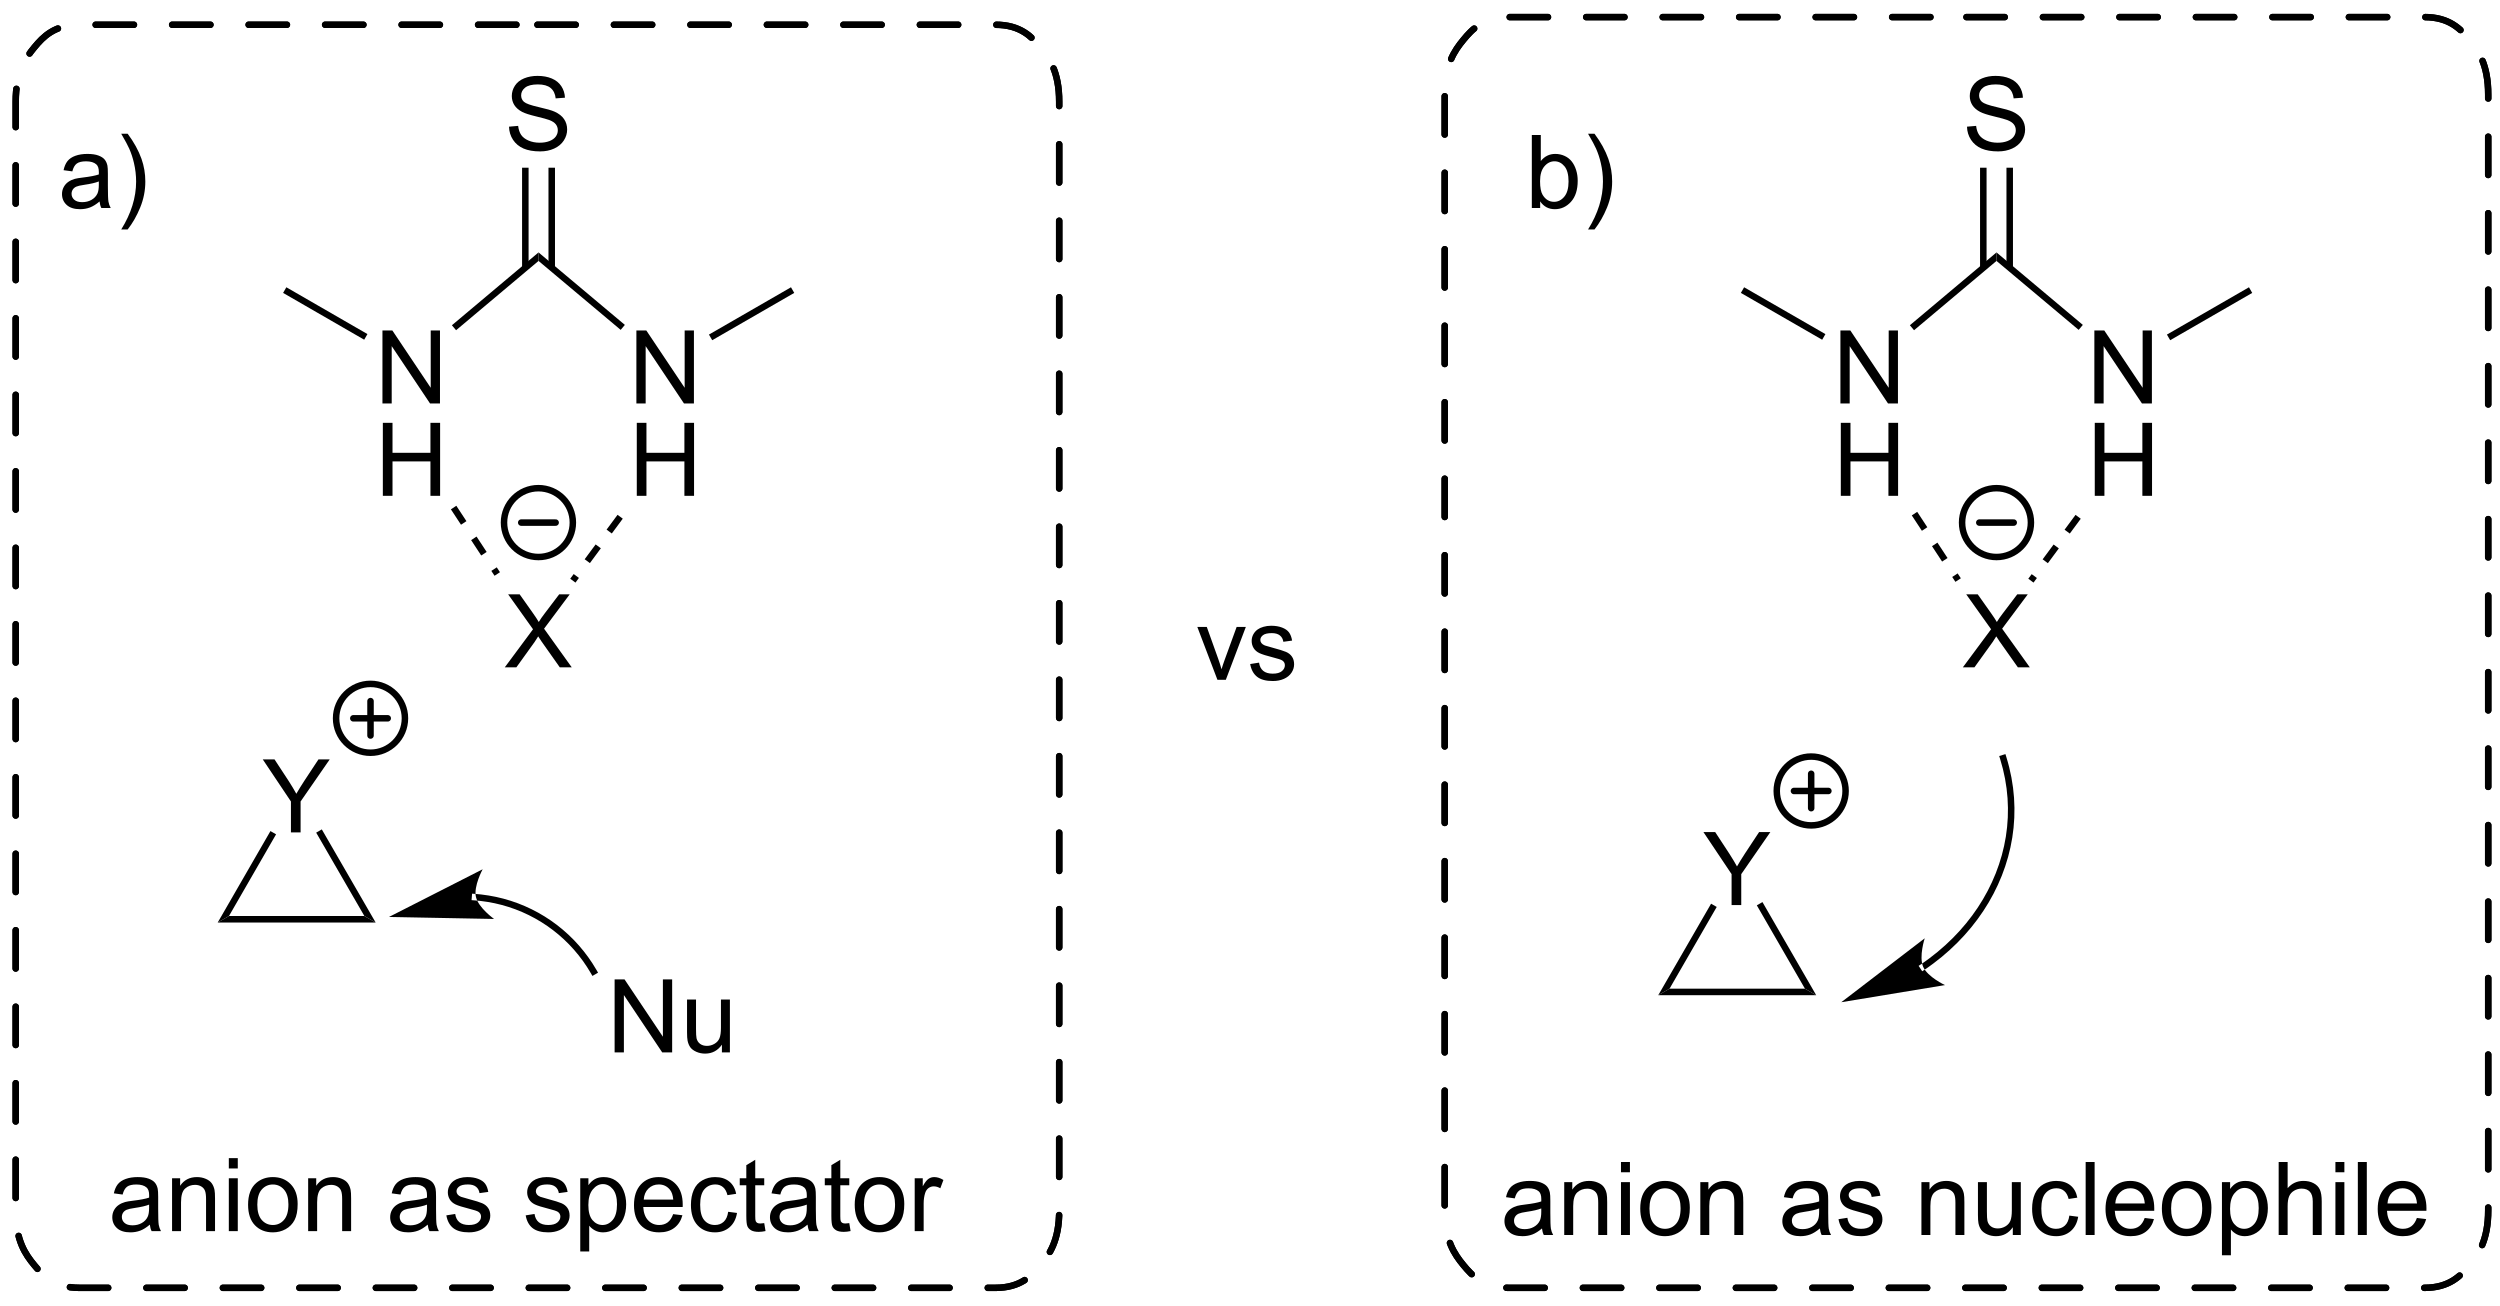 <?xml version="1.0" encoding="UTF-8"?>
<!DOCTYPE svg PUBLIC '-//W3C//DTD SVG 1.0//EN'
          'http://www.w3.org/TR/2001/REC-SVG-20010904/DTD/svg10.dtd'>
<svg stroke-dasharray="none" shape-rendering="auto" xmlns="http://www.w3.org/2000/svg" font-family="'Dialog'" text-rendering="auto" width="90" fill-opacity="1" color-interpolation="auto" color-rendering="auto" preserveAspectRatio="xMidYMid meet" font-size="12px" viewBox="0 0 90 47" fill="black" xmlns:xlink="http://www.w3.org/1999/xlink" stroke="black" image-rendering="auto" stroke-miterlimit="10" stroke-linecap="square" stroke-linejoin="miter" font-style="normal" stroke-width="1" height="47" stroke-dashoffset="0" font-weight="normal" stroke-opacity="1"
><!--Generated by the Batik Graphics2D SVG Generator--><defs id="genericDefs"
  /><g
  ><defs id="defs1"
    ><clipPath clipPathUnits="userSpaceOnUse" id="clipPath1"
      ><path d="M0.941 0.876 L202.964 0.876 L202.964 105.932 L0.941 105.932 L0.941 0.876 Z"
      /></clipPath
      ><clipPath clipPathUnits="userSpaceOnUse" id="clipPath2"
      ><path d="M0.941 0.876 L0.941 105.932 L202.964 105.932 L202.964 0.876 Z"
      /></clipPath
      ><clipPath clipPathUnits="userSpaceOnUse" id="clipPath3"
      ><path d="M11.325 290.892 L11.325 393.027 L207.731 393.027 L207.731 290.892 Z"
      /></clipPath
      ><clipPath clipPathUnits="userSpaceOnUse" id="clipPath4"
      ><path d="M11.325 292.8 L11.325 393.88 L207.731 393.88 L207.731 292.8 Z"
      /></clipPath
      ><clipPath clipPathUnits="userSpaceOnUse" id="clipPath5"
      ><path d="M87.377 290.041 L68.754 290.041 L68.754 290.041 L10.41 311.531 L10.41 311.531 L10.41 376.58 L16.782 393.88 L125.626 393.88 Z"
      /></clipPath
      ><clipPath clipPathUnits="userSpaceOnUse" id="clipPath6"
      ><path d="M87.886 290.041 L10.41 290.041 L10.41 375.2 L17.291 393.88 L23.405 393.88 L113.861 360.562 Z"
      /></clipPath
    ></defs
    ><g transform="scale(0.446,0.446) translate(-0.941,-0.876) matrix(1.029,0,0,1.029,-10.708,-298.336)"
    ><path d="M34.142 356.076 L34.142 353.649 L31.933 350.349 L32.855 350.349 L33.986 352.076 Q34.298 352.56 34.566 353.045 Q34.824 352.594 35.191 352.032 L36.301 350.349 L37.184 350.349 L34.9 353.649 L34.9 356.076 L34.142 356.076 Z" stroke="none" clip-path="url(#clipPath3)"
    /></g
    ><g transform="scale(0.446,0.446) translate(-0.941,-0.876) matrix(1.029,0,0,1.029,-10.708,-298.336)"
    ><path d="M28.398 363.145 L29.282 362.635 L39.904 362.635 L40.788 363.145 Z" stroke="none" clip-path="url(#clipPath3)"
    /></g
    ><g transform="scale(0.446,0.446) translate(-0.941,-0.876) matrix(1.029,0,0,1.029,-10.708,-298.336)"
    ><path d="M40.788 363.145 L39.904 362.635 L36.122 356.094 L36.564 355.839 Z" stroke="none" clip-path="url(#clipPath3)"
    /></g
    ><g transform="scale(0.446,0.446) translate(-0.941,-0.876) matrix(1.029,0,0,1.029,-10.708,-298.336)"
    ><path d="M32.535 355.971 L32.977 356.226 L29.282 362.635 L28.398 363.145 Z" stroke="none" clip-path="url(#clipPath3)"
    /></g
    ><g stroke-width="0.51" transform="scale(0.446,0.446) translate(-0.941,-0.876) matrix(1.029,0,0,1.029,-10.708,-298.336)" stroke-linejoin="round" stroke-linecap="round"
    ><path fill="none" d="M40.385 349.826 C38.894 349.826 37.685 348.618 37.685 347.126 C37.685 345.635 38.894 344.426 40.385 344.426 C41.876 344.426 43.085 345.635 43.085 347.126 C43.085 348.618 41.876 349.826 40.385 349.826 M39.035 347.126 L41.735 347.126 M40.385 345.776 L40.385 348.476" clip-path="url(#clipPath3)"
    /></g
    ><g transform="scale(0.446,0.446) translate(-0.941,-0.876) matrix(1.029,0,0,1.029,-10.708,-298.336)"
    ><path d="M147.151 361.776 L147.151 359.349 L144.942 356.049 L145.864 356.049 L146.995 357.776 Q147.307 358.26 147.575 358.745 Q147.833 358.294 148.2 357.732 L149.31 356.049 L150.192 356.049 L147.909 359.349 L147.909 361.776 L147.151 361.776 Z" stroke="none" clip-path="url(#clipPath3)"
    /></g
    ><g transform="scale(0.446,0.446) translate(-0.941,-0.876) matrix(1.029,0,0,1.029,-10.708,-298.336)"
    ><path d="M141.399 368.845 L142.283 368.335 L152.905 368.335 L153.789 368.845 Z" stroke="none" clip-path="url(#clipPath3)"
    /></g
    ><g transform="scale(0.446,0.446) translate(-0.941,-0.876) matrix(1.029,0,0,1.029,-10.708,-298.336)"
    ><path d="M153.789 368.845 L152.905 368.335 L149.13 361.796 L149.572 361.541 Z" stroke="none" clip-path="url(#clipPath3)"
    /></g
    ><g transform="scale(0.446,0.446) translate(-0.941,-0.876) matrix(1.029,0,0,1.029,-10.708,-298.336)"
    ><path d="M145.543 361.668 L145.985 361.923 L142.283 368.335 L141.399 368.845 Z" stroke="none" clip-path="url(#clipPath3)"
    /></g
    ><g stroke-width="0.51" transform="scale(0.446,0.446) translate(-0.941,-0.876) matrix(1.029,0,0,1.029,-10.708,-298.336)" stroke-linejoin="round" stroke-linecap="round"
    ><path fill="none" d="M153.394 355.526 C151.903 355.526 150.694 354.318 150.694 352.826 C150.694 351.335 151.903 350.126 153.394 350.126 C154.885 350.126 156.094 351.335 156.094 352.826 C156.094 354.318 154.885 355.526 153.394 355.526 M152.044 352.826 L154.744 352.826 M153.394 351.476 L153.394 354.176" clip-path="url(#clipPath3)"
    /></g
    ><g transform="scale(0.446,0.446) translate(-0.941,-0.876) matrix(1.029,0,0,1.029,-10.708,-298.336)"
    ><path d="M106.82 344.107 L105.242 339.959 L105.985 339.959 L106.875 342.443 Q107.021 342.844 107.141 343.279 Q107.235 342.951 107.404 342.49 L108.326 339.959 L109.047 339.959 L107.477 344.107 L106.82 344.107 ZM109.388 342.868 L110.084 342.758 Q110.141 343.178 110.409 343.402 Q110.677 343.623 111.156 343.623 Q111.641 343.623 111.875 343.425 Q112.11 343.227 112.11 342.962 Q112.11 342.725 111.904 342.587 Q111.758 342.493 111.185 342.35 Q110.412 342.154 110.112 342.011 Q109.813 341.868 109.659 341.618 Q109.505 341.365 109.505 341.06 Q109.505 340.782 109.63 340.548 Q109.758 340.31 109.977 340.154 Q110.141 340.032 110.425 339.949 Q110.709 339.865 111.031 339.865 Q111.521 339.865 111.888 340.006 Q112.258 340.147 112.433 340.386 Q112.61 340.626 112.677 341.029 L111.99 341.123 Q111.943 340.803 111.716 340.623 Q111.492 340.443 111.084 340.443 Q110.599 340.443 110.391 340.605 Q110.185 340.764 110.185 340.977 Q110.185 341.115 110.271 341.225 Q110.357 341.337 110.539 341.412 Q110.646 341.451 111.162 341.592 Q111.906 341.79 112.201 341.917 Q112.498 342.045 112.664 342.287 Q112.834 342.529 112.834 342.889 Q112.834 343.24 112.628 343.55 Q112.422 343.86 112.034 344.032 Q111.649 344.201 111.162 344.201 Q110.352 344.201 109.927 343.865 Q109.505 343.529 109.388 342.868 Z" stroke="none" clip-path="url(#clipPath3)"
    /></g
    ><g transform="scale(0.446,0.446) translate(-0.941,-0.876) matrix(1.029,0,0,1.029,-10.708,-298.336)"
    ><path d="M162.036 366.403 L162.036 366.403 C162.034 366.404 162.033 366.405 162.033 366.405 L162.033 366.405 C162.033 366.405 162.033 366.405 162.033 366.405 L162.033 366.405 C162.033 366.405 162.033 366.405 162.033 366.405 L162.033 366.405 C162.033 366.405 162.035 366.404 162.037 366.403 L162.179 366.615 L162.035 366.404 L162.038 366.402 L162.181 366.613 L162.038 366.402 L162.041 366.4 L162.185 366.611 L162.185 366.611 L162.041 366.4 L162.044 366.398 L162.188 366.609 L162.044 366.398 C162.048 366.396 162.051 366.393 162.054 366.391 L162.054 366.391 C162.069 366.381 162.083 366.372 162.097 366.362 L162.241 366.572 L162.097 366.362 C162.125 366.342 162.153 366.323 162.181 366.303 L162.181 366.303 C162.238 366.264 162.293 366.225 162.349 366.185 L162.349 366.185 C162.46 366.106 162.57 366.026 162.679 365.945 L162.832 366.149 L162.679 365.945 C162.896 365.782 163.108 365.615 163.315 365.444 L163.478 365.641 L163.315 365.444 C163.73 365.102 164.124 364.744 164.496 364.37 L164.496 364.37 C165.242 363.624 165.901 362.819 166.466 361.967 L166.679 362.108 L166.466 361.967 C168.727 358.562 169.487 354.415 168.22 350.328 L168.144 350.084 L168.632 349.933 L168.707 350.177 C170.023 354.421 169.23 358.726 166.891 362.249 L166.891 362.249 C166.307 363.13 165.626 363.961 164.857 364.731 L164.677 364.551 L164.857 364.731 C164.473 365.116 164.067 365.485 163.64 365.838 L163.64 365.838 C163.427 366.014 163.208 366.186 162.984 366.353 L162.984 366.353 C162.873 366.437 162.759 366.519 162.645 366.601 L162.497 366.393 L162.645 366.601 C162.588 366.642 162.53 366.682 162.473 366.722 L162.327 366.513 L162.473 366.722 C162.444 366.742 162.415 366.762 162.386 366.782 L162.386 366.782 C162.371 366.792 162.357 366.802 162.342 366.812 L162.198 366.601 L162.343 366.812 C162.339 366.815 162.335 366.817 162.331 366.82 L162.331 366.82 L162.328 366.822 L162.185 366.611 L162.185 366.611 L162.328 366.822 L162.325 366.824 L162.325 366.824 L162.322 366.826 L162.32 366.827 C162.322 366.826 162.323 366.825 162.323 366.825 L162.323 366.825 C162.323 366.825 162.323 366.825 162.323 366.825 L162.323 366.825 C162.323 366.825 162.323 366.825 162.323 366.825 L162.323 366.825 C162.323 366.825 162.321 366.826 162.319 366.827 L162.106 366.969 L161.823 366.544 ZM155.755 369.396 L163.891 368.053 C163.891 368.053 162.526 367.418 162.178 366.615 C161.831 365.812 162.301 364.382 162.301 364.382 Z" stroke="none" clip-path="url(#clipPath3)"
    /></g
    ><g transform="scale(0.446,0.446) translate(-0.941,-0.876) matrix(1.029,0,0,1.029,-10.708,-298.336)"
    ><path d="M59.533 373.334 L59.533 367.607 L60.312 367.607 L63.32 372.102 L63.32 367.607 L64.046 367.607 L64.046 373.334 L63.268 373.334 L60.26 368.834 L60.26 373.334 L59.533 373.334 ZM67.949 373.334 L67.949 372.724 Q67.464 373.427 66.631 373.427 Q66.264 373.427 65.946 373.287 Q65.628 373.146 65.472 372.933 Q65.319 372.719 65.256 372.412 Q65.214 372.203 65.214 371.755 L65.214 369.185 L65.918 369.185 L65.918 371.485 Q65.918 372.037 65.959 372.227 Q66.027 372.505 66.24 372.664 Q66.457 372.821 66.772 372.821 Q67.089 372.821 67.365 372.659 Q67.644 372.498 67.759 372.219 Q67.873 371.938 67.873 371.406 L67.873 369.185 L68.576 369.185 L68.576 373.334 L67.949 373.334 Z" stroke="none" clip-path="url(#clipPath3)"
    /></g
    ><g transform="scale(0.446,0.446) translate(-0.941,-0.876) matrix(1.029,0,0,1.029,-10.708,-298.336)"
    ><path d="M48.606 360.902 L48.606 360.902 L48.607 360.902 L48.607 360.902 L48.607 360.902 L48.607 360.902 L48.608 360.902 L48.587 361.156 L48.605 360.902 C48.612 360.902 48.618 360.903 48.624 360.903 L48.605 361.157 L48.624 360.903 C48.673 360.907 48.722 360.911 48.771 360.915 L48.748 361.169 L48.771 360.915 C48.868 360.924 48.966 360.933 49.064 360.944 L49.064 360.944 C49.259 360.966 49.454 360.993 49.649 361.025 L49.608 361.276 L49.649 361.025 C50.038 361.088 50.426 361.171 50.81 361.273 L50.81 361.273 C52.348 361.683 53.773 362.39 55.013 363.339 L54.858 363.542 L55.013 363.339 C56.253 364.289 57.308 365.48 58.106 366.858 L58.233 367.079 L57.792 367.334 L57.664 367.113 C56.9 365.794 55.89 364.654 54.703 363.745 L54.703 363.745 C53.516 362.836 52.151 362.159 50.679 361.766 L50.745 361.52 L50.679 361.766 C50.311 361.668 49.94 361.589 49.567 361.528 L49.567 361.528 C49.38 361.498 49.194 361.472 49.007 361.451 L49.035 361.197 L49.007 361.451 C48.913 361.44 48.82 361.431 48.726 361.423 L48.726 361.423 C48.679 361.419 48.633 361.415 48.586 361.411 L48.585 361.411 C48.579 361.411 48.574 361.411 48.569 361.41 L48.566 361.41 L48.566 361.41 L48.566 361.41 L48.565 361.41 L48.565 361.41 L48.565 361.41 L48.311 361.389 L48.352 360.881 ZM41.833 362.708 L50.078 362.865 C50.078 362.865 48.851 361.993 48.655 361.14 C48.459 360.287 49.182 358.967 49.182 358.967 Z" stroke="none" clip-path="url(#clipPath3)"
    /></g
    ><g transform="scale(0.446,0.446) translate(-0.941,-0.876) matrix(1.029,0,0,1.029,-10.708,-298.336)"
    ><path d="M23.074 386.842 Q22.683 387.176 22.322 387.314 Q21.962 387.449 21.548 387.449 Q20.863 387.449 20.496 387.116 Q20.129 386.78 20.129 386.262 Q20.129 385.957 20.267 385.704 Q20.407 385.452 20.631 385.301 Q20.855 385.147 21.137 385.069 Q21.345 385.014 21.762 384.965 Q22.613 384.863 23.017 384.723 Q23.02 384.577 23.02 384.538 Q23.02 384.108 22.822 383.933 Q22.551 383.694 22.02 383.694 Q21.525 383.694 21.288 383.868 Q21.051 384.043 20.939 384.483 L20.251 384.389 Q20.345 383.949 20.558 383.678 Q20.775 383.405 21.181 383.259 Q21.587 383.113 22.121 383.113 Q22.652 383.113 22.983 383.238 Q23.316 383.363 23.473 383.553 Q23.629 383.741 23.691 384.03 Q23.728 384.21 23.728 384.678 L23.728 385.616 Q23.728 386.598 23.772 386.858 Q23.816 387.116 23.949 387.355 L23.215 387.355 Q23.105 387.137 23.074 386.842 ZM23.017 385.272 Q22.634 385.428 21.868 385.538 Q21.433 385.6 21.254 385.678 Q21.074 385.756 20.975 385.908 Q20.879 386.058 20.879 386.241 Q20.879 386.522 21.092 386.71 Q21.306 386.897 21.715 386.897 Q22.121 386.897 22.436 386.72 Q22.754 386.543 22.902 386.233 Q23.017 385.996 23.017 385.53 L23.017 385.272 ZM24.818 387.355 L24.818 383.207 L25.451 383.207 L25.451 383.796 Q25.906 383.113 26.771 383.113 Q27.146 383.113 27.458 383.249 Q27.773 383.381 27.93 383.6 Q28.086 383.819 28.148 384.121 Q28.188 384.316 28.188 384.803 L28.188 387.355 L27.484 387.355 L27.484 384.832 Q27.484 384.402 27.401 384.189 Q27.32 383.975 27.112 383.85 Q26.904 383.723 26.622 383.723 Q26.172 383.723 25.846 384.009 Q25.521 384.293 25.521 385.09 L25.521 387.355 L24.818 387.355 ZM29.27 382.436 L29.27 381.629 L29.973 381.629 L29.973 382.436 L29.27 382.436 ZM29.27 387.355 L29.27 383.207 L29.973 383.207 L29.973 387.355 L29.27 387.355 ZM30.781 385.28 Q30.781 384.129 31.422 383.574 Q31.958 383.113 32.727 383.113 Q33.583 383.113 34.125 383.673 Q34.669 384.233 34.669 385.223 Q34.669 386.022 34.427 386.483 Q34.188 386.941 33.729 387.197 Q33.271 387.449 32.727 387.449 Q31.857 387.449 31.318 386.892 Q30.781 386.332 30.781 385.28 ZM31.505 385.28 Q31.505 386.077 31.852 386.475 Q32.2 386.871 32.727 386.871 Q33.25 386.871 33.596 386.473 Q33.945 386.074 33.945 385.256 Q33.945 384.488 33.596 384.092 Q33.247 383.694 32.727 383.694 Q32.2 383.694 31.852 384.09 Q31.505 384.483 31.505 385.28 ZM35.493 387.355 L35.493 383.207 L36.126 383.207 L36.126 383.796 Q36.582 383.113 37.447 383.113 Q37.822 383.113 38.134 383.249 Q38.449 383.381 38.605 383.6 Q38.762 383.819 38.824 384.121 Q38.863 384.316 38.863 384.803 L38.863 387.355 L38.16 387.355 L38.16 384.832 Q38.16 384.402 38.077 384.189 Q37.996 383.975 37.788 383.85 Q37.579 383.723 37.298 383.723 Q36.848 383.723 36.522 384.009 Q36.197 384.293 36.197 385.09 L36.197 387.355 L35.493 387.355 ZM44.871 386.842 Q44.48 387.176 44.118 387.314 Q43.759 387.449 43.345 387.449 Q42.66 387.449 42.293 387.116 Q41.926 386.78 41.926 386.262 Q41.926 385.957 42.064 385.704 Q42.204 385.452 42.428 385.301 Q42.652 385.147 42.934 385.069 Q43.142 385.014 43.559 384.965 Q44.41 384.863 44.814 384.723 Q44.816 384.577 44.816 384.538 Q44.816 384.108 44.618 383.933 Q44.348 383.694 43.816 383.694 Q43.322 383.694 43.085 383.868 Q42.848 384.043 42.736 384.483 L42.048 384.389 Q42.142 383.949 42.355 383.678 Q42.572 383.405 42.978 383.259 Q43.384 383.113 43.918 383.113 Q44.449 383.113 44.78 383.238 Q45.113 383.363 45.27 383.553 Q45.426 383.741 45.488 384.03 Q45.525 384.21 45.525 384.678 L45.525 385.616 Q45.525 386.598 45.569 386.858 Q45.613 387.116 45.746 387.355 L45.012 387.355 Q44.902 387.137 44.871 386.842 ZM44.814 385.272 Q44.431 385.428 43.665 385.538 Q43.23 385.6 43.051 385.678 Q42.871 385.756 42.772 385.908 Q42.676 386.058 42.676 386.241 Q42.676 386.522 42.889 386.71 Q43.103 386.897 43.512 386.897 Q43.918 386.897 44.233 386.72 Q44.551 386.543 44.699 386.233 Q44.814 385.996 44.814 385.53 L44.814 385.272 ZM46.333 386.116 L47.029 386.006 Q47.086 386.426 47.354 386.65 Q47.622 386.871 48.102 386.871 Q48.586 386.871 48.82 386.673 Q49.055 386.475 49.055 386.21 Q49.055 385.973 48.849 385.835 Q48.703 385.741 48.13 385.598 Q47.357 385.402 47.057 385.259 Q46.758 385.116 46.604 384.866 Q46.45 384.613 46.45 384.308 Q46.45 384.03 46.575 383.796 Q46.703 383.558 46.922 383.402 Q47.086 383.28 47.37 383.197 Q47.654 383.113 47.977 383.113 Q48.466 383.113 48.833 383.254 Q49.203 383.394 49.378 383.634 Q49.555 383.874 49.622 384.277 L48.935 384.371 Q48.888 384.051 48.661 383.871 Q48.438 383.691 48.029 383.691 Q47.544 383.691 47.336 383.853 Q47.13 384.012 47.13 384.225 Q47.13 384.363 47.216 384.473 Q47.302 384.585 47.484 384.66 Q47.591 384.699 48.107 384.84 Q48.852 385.038 49.146 385.165 Q49.443 385.293 49.609 385.535 Q49.779 385.777 49.779 386.137 Q49.779 386.488 49.573 386.798 Q49.367 387.108 48.979 387.28 Q48.594 387.449 48.107 387.449 Q47.297 387.449 46.872 387.113 Q46.45 386.777 46.333 386.116 ZM52.556 386.116 L53.251 386.006 Q53.309 386.426 53.577 386.65 Q53.845 386.871 54.324 386.871 Q54.809 386.871 55.043 386.673 Q55.277 386.475 55.277 386.21 Q55.277 385.973 55.072 385.835 Q54.926 385.741 54.353 385.598 Q53.579 385.402 53.28 385.259 Q52.98 385.116 52.827 384.866 Q52.673 384.613 52.673 384.308 Q52.673 384.03 52.798 383.796 Q52.926 383.558 53.145 383.402 Q53.309 383.28 53.592 383.197 Q53.876 383.113 54.199 383.113 Q54.689 383.113 55.056 383.254 Q55.426 383.394 55.6 383.634 Q55.777 383.874 55.845 384.277 L55.157 384.371 Q55.111 384.051 54.884 383.871 Q54.66 383.691 54.251 383.691 Q53.767 383.691 53.559 383.853 Q53.353 384.012 53.353 384.225 Q53.353 384.363 53.439 384.473 Q53.525 384.585 53.707 384.66 Q53.814 384.699 54.329 384.84 Q55.074 385.038 55.368 385.165 Q55.665 385.293 55.832 385.535 Q56.001 385.777 56.001 386.137 Q56.001 386.488 55.795 386.798 Q55.59 387.108 55.202 387.28 Q54.816 387.449 54.329 387.449 Q53.52 387.449 53.095 387.113 Q52.673 386.777 52.556 386.116 ZM56.837 388.947 L56.837 383.207 L57.478 383.207 L57.478 383.746 Q57.704 383.428 57.988 383.272 Q58.275 383.113 58.681 383.113 Q59.212 383.113 59.618 383.387 Q60.025 383.66 60.23 384.158 Q60.439 384.655 60.439 385.249 Q60.439 385.887 60.21 386.397 Q59.98 386.905 59.545 387.178 Q59.111 387.449 58.629 387.449 Q58.277 387.449 57.999 387.301 Q57.72 387.152 57.54 386.926 L57.54 388.947 L56.837 388.947 ZM57.473 385.303 Q57.473 386.105 57.795 386.488 Q58.121 386.871 58.582 386.871 Q59.051 386.871 59.384 386.475 Q59.72 386.077 59.72 385.246 Q59.72 384.452 59.392 384.058 Q59.066 383.663 58.613 383.663 Q58.165 383.663 57.819 384.085 Q57.473 384.504 57.473 385.303 ZM64.125 386.019 L64.852 386.108 Q64.68 386.746 64.213 387.098 Q63.75 387.449 63.029 387.449 Q62.117 387.449 61.583 386.889 Q61.052 386.327 61.052 385.316 Q61.052 384.269 61.591 383.691 Q62.13 383.113 62.989 383.113 Q63.82 383.113 64.346 383.681 Q64.875 384.246 64.875 385.272 Q64.875 385.335 64.872 385.46 L61.779 385.46 Q61.818 386.144 62.164 386.509 Q62.513 386.871 63.031 386.871 Q63.419 386.871 63.693 386.668 Q63.966 386.465 64.125 386.019 ZM61.818 384.881 L64.133 384.881 Q64.086 384.358 63.867 384.098 Q63.531 383.691 62.997 383.691 Q62.513 383.691 62.182 384.017 Q61.852 384.34 61.818 384.881 ZM68.441 385.835 L69.134 385.926 Q69.019 386.639 68.553 387.046 Q68.087 387.449 67.407 387.449 Q66.556 387.449 66.038 386.892 Q65.519 386.335 65.519 385.296 Q65.519 384.624 65.741 384.121 Q65.965 383.616 66.421 383.366 Q66.876 383.113 67.41 383.113 Q68.087 383.113 68.517 383.454 Q68.947 383.796 69.066 384.426 L68.384 384.53 Q68.285 384.113 68.038 383.902 Q67.79 383.691 67.439 383.691 Q66.907 383.691 66.574 384.072 Q66.243 384.452 66.243 385.277 Q66.243 386.113 66.564 386.493 Q66.884 386.871 67.4 386.871 Q67.814 386.871 68.09 386.618 Q68.368 386.363 68.441 385.835 ZM71.269 386.725 L71.371 387.348 Q71.074 387.41 70.84 387.41 Q70.457 387.41 70.246 387.29 Q70.035 387.168 69.949 386.97 Q69.863 386.772 69.863 386.139 L69.863 383.754 L69.348 383.754 L69.348 383.207 L69.863 383.207 L69.863 382.178 L70.564 381.756 L70.564 383.207 L71.269 383.207 L71.269 383.754 L70.564 383.754 L70.564 386.178 Q70.564 386.48 70.6 386.566 Q70.637 386.652 70.72 386.704 Q70.806 386.754 70.962 386.754 Q71.079 386.754 71.269 386.725 ZM74.664 386.842 Q74.273 387.176 73.911 387.314 Q73.552 387.449 73.138 387.449 Q72.453 387.449 72.086 387.116 Q71.719 386.78 71.719 386.262 Q71.719 385.957 71.857 385.704 Q71.997 385.452 72.221 385.301 Q72.445 385.147 72.727 385.069 Q72.935 385.014 73.352 384.965 Q74.203 384.863 74.607 384.723 Q74.609 384.577 74.609 384.538 Q74.609 384.108 74.411 383.933 Q74.141 383.694 73.609 383.694 Q73.115 383.694 72.878 383.868 Q72.641 384.043 72.529 384.483 L71.841 384.389 Q71.935 383.949 72.148 383.678 Q72.365 383.405 72.771 383.259 Q73.177 383.113 73.711 383.113 Q74.242 383.113 74.573 383.238 Q74.906 383.363 75.062 383.553 Q75.219 383.741 75.281 384.03 Q75.318 384.21 75.318 384.678 L75.318 385.616 Q75.318 386.598 75.362 386.858 Q75.406 387.116 75.539 387.355 L74.805 387.355 Q74.695 387.137 74.664 386.842 ZM74.607 385.272 Q74.224 385.428 73.458 385.538 Q73.023 385.6 72.844 385.678 Q72.664 385.756 72.565 385.908 Q72.469 386.058 72.469 386.241 Q72.469 386.522 72.682 386.71 Q72.896 386.897 73.305 386.897 Q73.711 386.897 74.026 386.72 Q74.344 386.543 74.492 386.233 Q74.607 385.996 74.607 385.53 L74.607 385.272 ZM77.941 386.725 L78.043 387.348 Q77.746 387.41 77.512 387.41 Q77.129 387.41 76.918 387.29 Q76.707 387.168 76.621 386.97 Q76.535 386.772 76.535 386.139 L76.535 383.754 L76.019 383.754 L76.019 383.207 L76.535 383.207 L76.535 382.178 L77.236 381.756 L77.236 383.207 L77.941 383.207 L77.941 383.754 L77.236 383.754 L77.236 386.178 Q77.236 386.48 77.272 386.566 Q77.308 386.652 77.392 386.704 Q77.478 386.754 77.634 386.754 Q77.751 386.754 77.941 386.725 ZM78.367 385.28 Q78.367 384.129 79.008 383.574 Q79.544 383.113 80.312 383.113 Q81.169 383.113 81.711 383.673 Q82.255 384.233 82.255 385.223 Q82.255 386.022 82.013 386.483 Q81.773 386.941 81.315 387.197 Q80.857 387.449 80.312 387.449 Q79.443 387.449 78.904 386.892 Q78.367 386.332 78.367 385.28 ZM79.091 385.28 Q79.091 386.077 79.438 386.475 Q79.786 386.871 80.312 386.871 Q80.836 386.871 81.182 386.473 Q81.531 386.074 81.531 385.256 Q81.531 384.488 81.182 384.092 Q80.833 383.694 80.312 383.694 Q79.786 383.694 79.438 384.09 Q79.091 384.483 79.091 385.28 ZM83.072 387.355 L83.072 383.207 L83.704 383.207 L83.704 383.835 Q83.947 383.394 84.15 383.254 Q84.355 383.113 84.603 383.113 Q84.957 383.113 85.324 383.34 L85.082 383.991 Q84.824 383.84 84.566 383.84 Q84.337 383.84 84.152 383.978 Q83.97 384.116 83.892 384.363 Q83.775 384.738 83.775 385.183 L83.775 387.355 L83.072 387.355 Z" stroke="none" clip-path="url(#clipPath3)"
    /></g
    ><g transform="scale(0.446,0.446) translate(-0.941,-0.876) matrix(1.029,0,0,1.029,-10.708,-298.336)"
    ><path d="M132.279 387.142 Q131.888 387.476 131.526 387.614 Q131.167 387.749 130.753 387.749 Q130.068 387.749 129.701 387.416 Q129.334 387.08 129.334 386.562 Q129.334 386.257 129.472 386.004 Q129.612 385.752 129.836 385.601 Q130.06 385.447 130.341 385.369 Q130.55 385.314 130.966 385.265 Q131.818 385.163 132.222 385.023 Q132.224 384.877 132.224 384.838 Q132.224 384.408 132.026 384.233 Q131.756 383.994 131.224 383.994 Q130.73 383.994 130.493 384.168 Q130.256 384.343 130.144 384.783 L129.456 384.689 Q129.55 384.249 129.763 383.978 Q129.98 383.705 130.386 383.559 Q130.792 383.413 131.326 383.413 Q131.857 383.413 132.188 383.538 Q132.521 383.663 132.677 383.853 Q132.834 384.041 132.896 384.33 Q132.933 384.51 132.933 384.978 L132.933 385.916 Q132.933 386.898 132.977 387.158 Q133.021 387.416 133.154 387.655 L132.42 387.655 Q132.31 387.437 132.279 387.142 ZM132.222 385.572 Q131.839 385.728 131.073 385.838 Q130.638 385.9 130.459 385.978 Q130.279 386.056 130.18 386.207 Q130.084 386.358 130.084 386.541 Q130.084 386.822 130.297 387.01 Q130.511 387.197 130.92 387.197 Q131.326 387.197 131.641 387.02 Q131.959 386.843 132.107 386.533 Q132.222 386.296 132.222 385.83 L132.222 385.572 ZM134.023 387.655 L134.023 383.507 L134.655 383.507 L134.655 384.096 Q135.111 383.413 135.976 383.413 Q136.351 383.413 136.663 383.549 Q136.978 383.681 137.134 383.9 Q137.291 384.119 137.353 384.421 Q137.392 384.616 137.392 385.103 L137.392 387.655 L136.689 387.655 L136.689 385.132 Q136.689 384.702 136.606 384.489 Q136.525 384.275 136.317 384.15 Q136.108 384.023 135.827 384.023 Q135.377 384.023 135.051 384.309 Q134.726 384.593 134.726 385.39 L134.726 387.655 L134.023 387.655 ZM138.474 382.736 L138.474 381.929 L139.177 381.929 L139.177 382.736 L138.474 382.736 ZM138.474 387.655 L138.474 383.507 L139.177 383.507 L139.177 387.655 L138.474 387.655 ZM139.986 385.58 Q139.986 384.429 140.627 383.874 Q141.163 383.413 141.931 383.413 Q142.788 383.413 143.33 383.973 Q143.874 384.533 143.874 385.523 Q143.874 386.322 143.632 386.783 Q143.392 387.241 142.934 387.497 Q142.476 387.749 141.931 387.749 Q141.061 387.749 140.523 387.192 Q139.986 386.632 139.986 385.58 ZM140.71 385.58 Q140.71 386.377 141.056 386.775 Q141.405 387.171 141.931 387.171 Q142.455 387.171 142.801 386.773 Q143.15 386.374 143.15 385.556 Q143.15 384.788 142.801 384.392 Q142.452 383.994 141.931 383.994 Q141.405 383.994 141.056 384.39 Q140.71 384.783 140.71 385.58 ZM144.698 387.655 L144.698 383.507 L145.331 383.507 L145.331 384.096 Q145.787 383.413 146.651 383.413 Q147.026 383.413 147.339 383.549 Q147.654 383.681 147.81 383.9 Q147.966 384.119 148.029 384.421 Q148.068 384.616 148.068 385.103 L148.068 387.655 L147.365 387.655 L147.365 385.132 Q147.365 384.702 147.282 384.489 Q147.201 384.275 146.993 384.15 Q146.784 384.023 146.503 384.023 Q146.052 384.023 145.727 384.309 Q145.401 384.593 145.401 385.39 L145.401 387.655 L144.698 387.655 ZM154.076 387.142 Q153.685 387.476 153.323 387.614 Q152.964 387.749 152.55 387.749 Q151.865 387.749 151.498 387.416 Q151.131 387.08 151.131 386.562 Q151.131 386.257 151.269 386.004 Q151.409 385.752 151.633 385.601 Q151.857 385.447 152.138 385.369 Q152.347 385.314 152.763 385.265 Q153.615 385.163 154.019 385.023 Q154.021 384.877 154.021 384.838 Q154.021 384.408 153.823 384.233 Q153.552 383.994 153.021 383.994 Q152.526 383.994 152.289 384.168 Q152.052 384.343 151.94 384.783 L151.253 384.689 Q151.347 384.249 151.56 383.978 Q151.776 383.705 152.183 383.559 Q152.589 383.413 153.123 383.413 Q153.654 383.413 153.985 383.538 Q154.318 383.663 154.474 383.853 Q154.631 384.041 154.693 384.33 Q154.73 384.51 154.73 384.978 L154.73 385.916 Q154.73 386.898 154.774 387.158 Q154.818 387.416 154.951 387.655 L154.216 387.655 Q154.107 387.437 154.076 387.142 ZM154.019 385.572 Q153.636 385.728 152.87 385.838 Q152.435 385.9 152.256 385.978 Q152.076 386.056 151.977 386.207 Q151.881 386.358 151.881 386.541 Q151.881 386.822 152.094 387.01 Q152.308 387.197 152.716 387.197 Q153.123 387.197 153.438 387.02 Q153.756 386.843 153.904 386.533 Q154.019 386.296 154.019 385.83 L154.019 385.572 ZM155.538 386.416 L156.233 386.306 Q156.291 386.726 156.559 386.95 Q156.827 387.171 157.306 387.171 Q157.791 387.171 158.025 386.973 Q158.259 386.775 158.259 386.51 Q158.259 386.273 158.054 386.135 Q157.908 386.041 157.335 385.898 Q156.561 385.702 156.262 385.559 Q155.963 385.416 155.809 385.166 Q155.655 384.913 155.655 384.608 Q155.655 384.33 155.78 384.096 Q155.908 383.858 156.127 383.702 Q156.291 383.58 156.575 383.497 Q156.858 383.413 157.181 383.413 Q157.671 383.413 158.038 383.554 Q158.408 383.695 158.582 383.934 Q158.759 384.174 158.827 384.577 L158.14 384.671 Q158.093 384.351 157.866 384.171 Q157.642 383.991 157.233 383.991 Q156.749 383.991 156.541 384.153 Q156.335 384.312 156.335 384.525 Q156.335 384.663 156.421 384.773 Q156.507 384.885 156.689 384.96 Q156.796 384.999 157.311 385.14 Q158.056 385.338 158.351 385.465 Q158.648 385.593 158.814 385.835 Q158.983 386.077 158.983 386.437 Q158.983 386.788 158.778 387.098 Q158.572 387.408 158.184 387.58 Q157.798 387.749 157.311 387.749 Q156.502 387.749 156.077 387.413 Q155.655 387.077 155.538 386.416 ZM162.042 387.655 L162.042 383.507 L162.675 383.507 L162.675 384.096 Q163.131 383.413 163.995 383.413 Q164.37 383.413 164.683 383.549 Q164.998 383.681 165.154 383.9 Q165.31 384.119 165.373 384.421 Q165.412 384.616 165.412 385.103 L165.412 387.655 L164.709 387.655 L164.709 385.132 Q164.709 384.702 164.625 384.489 Q164.545 384.275 164.336 384.15 Q164.128 384.023 163.847 384.023 Q163.396 384.023 163.071 384.309 Q162.745 384.593 162.745 385.39 L162.745 387.655 L162.042 387.655 ZM169.21 387.655 L169.21 387.046 Q168.726 387.749 167.892 387.749 Q167.525 387.749 167.207 387.608 Q166.89 387.468 166.733 387.254 Q166.58 387.041 166.517 386.733 Q166.476 386.525 166.476 386.077 L166.476 383.507 L167.179 383.507 L167.179 385.806 Q167.179 386.358 167.22 386.549 Q167.288 386.827 167.502 386.986 Q167.718 387.142 168.033 387.142 Q168.351 387.142 168.627 386.981 Q168.905 386.82 169.02 386.541 Q169.134 386.26 169.134 385.728 L169.134 383.507 L169.838 383.507 L169.838 387.655 L169.21 387.655 ZM173.646 386.135 L174.339 386.226 Q174.224 386.939 173.758 387.346 Q173.292 387.749 172.612 387.749 Q171.761 387.749 171.243 387.192 Q170.724 386.635 170.724 385.596 Q170.724 384.924 170.946 384.421 Q171.17 383.916 171.625 383.666 Q172.081 383.413 172.615 383.413 Q173.292 383.413 173.722 383.754 Q174.151 384.096 174.271 384.726 L173.589 384.83 Q173.49 384.413 173.243 384.202 Q172.995 383.991 172.644 383.991 Q172.112 383.991 171.779 384.372 Q171.448 384.752 171.448 385.577 Q171.448 386.413 171.769 386.793 Q172.089 387.171 172.605 387.171 Q173.019 387.171 173.295 386.918 Q173.573 386.663 173.646 386.135 ZM174.925 387.655 L174.925 381.929 L175.628 381.929 L175.628 387.655 L174.925 387.655 ZM179.556 386.32 L180.283 386.408 Q180.111 387.046 179.645 387.398 Q179.181 387.749 178.46 387.749 Q177.548 387.749 177.015 387.189 Q176.483 386.627 176.483 385.616 Q176.483 384.57 177.023 383.991 Q177.561 383.413 178.421 383.413 Q179.252 383.413 179.778 383.981 Q180.306 384.546 180.306 385.572 Q180.306 385.635 180.304 385.76 L177.21 385.76 Q177.249 386.445 177.595 386.809 Q177.944 387.171 178.463 387.171 Q178.851 387.171 179.124 386.968 Q179.398 386.765 179.556 386.32 ZM177.249 385.181 L179.564 385.181 Q179.517 384.658 179.298 384.398 Q178.963 383.991 178.429 383.991 Q177.944 383.991 177.614 384.317 Q177.283 384.64 177.249 385.181 ZM180.904 385.58 Q180.904 384.429 181.545 383.874 Q182.081 383.413 182.849 383.413 Q183.706 383.413 184.248 383.973 Q184.792 384.533 184.792 385.523 Q184.792 386.322 184.55 386.783 Q184.31 387.241 183.852 387.497 Q183.394 387.749 182.849 387.749 Q181.98 387.749 181.44 387.192 Q180.904 386.632 180.904 385.58 ZM181.628 385.58 Q181.628 386.377 181.974 386.775 Q182.323 387.171 182.849 387.171 Q183.373 387.171 183.719 386.773 Q184.068 386.374 184.068 385.556 Q184.068 384.788 183.719 384.392 Q183.37 383.994 182.849 383.994 Q182.323 383.994 181.974 384.39 Q181.628 384.783 181.628 385.58 ZM185.616 389.247 L185.616 383.507 L186.257 383.507 L186.257 384.046 Q186.483 383.728 186.767 383.572 Q187.054 383.413 187.46 383.413 Q187.991 383.413 188.398 383.687 Q188.804 383.96 189.009 384.457 Q189.218 384.955 189.218 385.549 Q189.218 386.187 188.989 386.697 Q188.759 387.205 188.325 387.478 Q187.89 387.749 187.408 387.749 Q187.056 387.749 186.778 387.601 Q186.499 387.452 186.319 387.226 L186.319 389.247 L185.616 389.247 ZM186.252 385.603 Q186.252 386.405 186.575 386.788 Q186.9 387.171 187.361 387.171 Q187.83 387.171 188.163 386.775 Q188.499 386.377 188.499 385.546 Q188.499 384.752 188.171 384.358 Q187.845 383.963 187.392 383.963 Q186.944 383.963 186.598 384.385 Q186.252 384.804 186.252 385.603 ZM190.065 387.655 L190.065 381.929 L190.769 381.929 L190.769 383.983 Q191.261 383.413 192.011 383.413 Q192.472 383.413 192.81 383.596 Q193.151 383.775 193.297 384.096 Q193.443 384.416 193.443 385.025 L193.443 387.655 L192.74 387.655 L192.74 385.025 Q192.74 384.499 192.511 384.26 Q192.284 384.017 191.865 384.017 Q191.552 384.017 191.276 384.181 Q191.003 384.343 190.886 384.622 Q190.769 384.898 190.769 385.385 L190.769 387.655 L190.065 387.655 ZM194.517 382.736 L194.517 381.929 L195.22 381.929 L195.22 382.736 L194.517 382.736 ZM194.517 387.655 L194.517 383.507 L195.22 383.507 L195.22 387.655 L194.517 387.655 ZM196.276 387.655 L196.276 381.929 L196.98 381.929 L196.98 387.655 L196.276 387.655 ZM200.908 386.32 L201.634 386.408 Q201.463 387.046 200.996 387.398 Q200.533 387.749 199.811 387.749 Q198.9 387.749 198.366 387.189 Q197.835 386.627 197.835 385.616 Q197.835 384.57 198.374 383.991 Q198.913 383.413 199.773 383.413 Q200.603 383.413 201.129 383.981 Q201.658 384.546 201.658 385.572 Q201.658 385.635 201.655 385.76 L198.561 385.76 Q198.601 386.445 198.947 386.809 Q199.296 387.171 199.814 387.171 Q200.202 387.171 200.476 386.968 Q200.749 386.765 200.908 386.32 ZM198.601 385.181 L200.916 385.181 Q200.869 384.658 200.65 384.398 Q200.314 383.991 199.78 383.991 Q199.296 383.991 198.965 384.317 Q198.634 384.64 198.601 385.181 Z" stroke="none" clip-path="url(#clipPath3)"
    /></g
    ><g transform="scale(0.446,0.446) translate(-0.941,-0.876) matrix(1.029,0,0,1.029,-10.708,-298.336)"
    ><path d="M155.688 322.43 L155.688 316.704 L156.467 316.704 L159.475 321.198 L159.475 316.704 L160.201 316.704 L160.201 322.43 L159.423 322.43 L156.415 317.93 L156.415 322.43 L155.688 322.43 Z" stroke="none" clip-path="url(#clipPath3)"
    /></g
    ><g transform="scale(0.446,0.446) translate(-0.941,-0.876) matrix(1.029,0,0,1.029,-10.708,-300.298)"
    ><path d="M155.719 331.58 L155.719 325.854 L156.477 325.854 L156.477 328.205 L159.454 328.205 L159.454 325.854 L160.212 325.854 L160.212 331.58 L159.454 331.58 L159.454 328.88 L156.477 328.88 L156.477 331.58 L155.719 331.58 Z" stroke="none" clip-path="url(#clipPath4)"
    /></g
    ><g transform="scale(0.446,0.446) translate(-0.941,-0.876) matrix(1.029,0,0,1.029,-10.708,-298.336)"
    ><path d="M165.293 343.125 L167.507 340.14 L165.554 337.398 L166.458 337.398 L167.497 338.867 Q167.82 339.323 167.958 339.57 Q168.148 339.257 168.411 338.916 L169.562 337.398 L170.387 337.398 L168.374 340.096 L170.543 343.125 L169.606 343.125 L168.163 341.08 Q168.043 340.906 167.913 340.698 Q167.723 341.01 167.64 341.127 L166.202 343.125 L165.293 343.125 Z" stroke="none" clip-path="url(#clipPath3)"
    /></g
    ><g stroke-width="0.51" transform="scale(0.446,0.446) translate(-0.941,-0.876) matrix(1.029,0,0,1.029,-10.708,-298.336)" stroke-linejoin="round" stroke-linecap="round"
    ><path fill="none" d="M167.932 334.473 C166.441 334.473 165.232 333.264 165.232 331.773 C165.232 330.282 166.441 329.073 167.932 329.073 C169.423 329.073 170.632 330.282 170.632 331.773 C170.632 333.264 169.423 334.473 167.932 334.473 M166.582 331.773 L169.282 331.773" clip-path="url(#clipPath3)"
    /></g
    ><g transform="scale(0.446,0.446) translate(-0.941,-0.876) matrix(1.029,0,0,1.029,-10.708,-298.336)"
    ><path d="M154.512 316.988 L154.257 317.43 L147.879 313.756 L148.134 313.314 Z" stroke="none" clip-path="url(#clipPath3)"
    /></g
    ><g transform="scale(0.446,0.446) translate(-0.941,-0.876) matrix(1.029,0,0,1.029,-10.708,-298.336)"
    ><path d="M161.464 316.684 L161.136 316.293 L167.932 310.58 L167.932 311.247 Z" stroke="none" clip-path="url(#clipPath3)"
    /></g
    ><g transform="scale(0.446,0.446) translate(-0.941,-0.876) matrix(1.029,0,0,1.029,-10.708,-298.336)"
    ><path d="M175.608 322.43 L175.608 316.704 L176.387 316.704 L179.395 321.198 L179.395 316.704 L180.121 316.704 L180.121 322.43 L179.343 322.43 L176.335 317.93 L176.335 322.43 L175.608 322.43 Z" stroke="none" clip-path="url(#clipPath3)"
    /></g
    ><g transform="scale(0.446,0.446) translate(-0.941,-0.876) matrix(1.029,0,0,1.029,-10.708,-300.298)"
    ><path d="M175.64 331.58 L175.64 325.854 L176.397 325.854 L176.397 328.205 L179.374 328.205 L179.374 325.854 L180.132 325.854 L180.132 331.58 L179.374 331.58 L179.374 328.88 L176.397 328.88 L176.397 331.58 L175.64 331.58 Z" stroke="none" clip-path="url(#clipPath4)"
    /></g
    ><g transform="scale(0.446,0.446) translate(-0.941,-0.876) matrix(1.029,0,0,1.029,-10.708,-298.336)"
    ><path d="M167.932 311.247 L167.932 310.58 L174.704 316.265 L174.376 316.656 Z" stroke="none" clip-path="url(#clipPath3)"
    /></g
    ><g transform="scale(0.446,0.446) translate(-0.941,-0.876) matrix(1.029,0,0,1.029,-10.708,-298.336)"
    ><path d="M165.617 300.716 L166.333 300.654 Q166.382 301.083 166.567 301.359 Q166.755 301.635 167.145 301.805 Q167.536 301.974 168.023 301.974 Q168.458 301.974 168.788 301.846 Q169.122 301.716 169.283 301.492 Q169.445 301.268 169.445 301.002 Q169.445 300.732 169.288 300.531 Q169.132 300.331 168.773 300.193 Q168.543 300.104 167.755 299.914 Q166.965 299.724 166.648 299.557 Q166.239 299.341 166.036 299.023 Q165.835 298.706 165.835 298.31 Q165.835 297.877 166.08 297.5 Q166.327 297.122 166.799 296.927 Q167.273 296.732 167.851 296.732 Q168.489 296.732 168.973 296.937 Q169.46 297.143 169.721 297.542 Q169.984 297.94 170.005 298.443 L169.278 298.497 Q169.218 297.956 168.88 297.68 Q168.543 297.401 167.882 297.401 Q167.195 297.401 166.88 297.654 Q166.567 297.904 166.567 298.26 Q166.567 298.568 166.788 298.768 Q167.007 298.966 167.932 299.177 Q168.856 299.385 169.2 299.542 Q169.7 299.771 169.937 300.125 Q170.176 300.479 170.176 300.94 Q170.176 301.396 169.913 301.802 Q169.653 302.206 169.161 302.432 Q168.671 302.656 168.059 302.656 Q167.28 302.656 166.755 302.43 Q166.231 302.2 165.932 301.747 Q165.632 301.292 165.617 300.716 Z" stroke="none" clip-path="url(#clipPath3)"
    /></g
    ><g transform="scale(0.446,0.446) translate(-0.941,-0.876) matrix(1.029,0,0,1.029,-10.708,-298.336)"
    ><path d="M169.223 311.783 L169.223 303.935 L168.713 303.935 L168.713 311.783 ZM167.152 311.784 L167.152 303.935 L166.641 303.935 L166.641 311.784 Z" stroke="none" clip-path="url(#clipPath3)"
    /></g
    ><g transform="scale(0.446,0.446) translate(-0.941,-0.876) matrix(1.029,0,0,1.029,-10.708,-298.336)"
    ><path d="M181.555 317.467 L181.3 317.024 L187.736 313.314 L187.99 313.756 Z" stroke="none" clip-path="url(#clipPath3)"
    /></g
    ><g transform="scale(0.446,0.446) translate(-0.941,-0.876) matrix(1.029,0,0,1.029,-10.708,-298.336)"
    ><path d="M41.321 322.43 L41.321 316.704 L42.099 316.704 L45.107 321.198 L45.107 316.704 L45.834 316.704 L45.834 322.43 L45.055 322.43 L42.047 317.93 L42.047 322.43 L41.321 322.43 Z" stroke="none" clip-path="url(#clipPath3)"
    /></g
    ><g transform="scale(0.446,0.446) translate(-0.941,-0.876) matrix(1.029,0,0,1.029,-10.708,-300.298)"
    ><path d="M41.352 331.58 L41.352 325.854 L42.11 325.854 L42.11 328.205 L45.086 328.205 L45.086 325.854 L45.844 325.854 L45.844 331.58 L45.086 331.58 L45.086 328.88 L42.11 328.88 L42.11 331.58 L41.352 331.58 Z" stroke="none" clip-path="url(#clipPath4)"
    /></g
    ><g transform="scale(0.446,0.446) translate(-0.941,-0.876) matrix(1.029,0,0,1.029,-10.708,-298.336)"
    ><path d="M50.918 343.125 L53.132 340.14 L51.179 337.398 L52.082 337.398 L53.121 338.867 Q53.444 339.323 53.582 339.57 Q53.772 339.257 54.035 338.916 L55.186 337.398 L56.012 337.398 L53.999 340.096 L56.168 343.125 L55.231 343.125 L53.788 341.08 Q53.668 340.906 53.538 340.698 Q53.348 341.01 53.264 341.127 L51.827 343.125 L50.918 343.125 Z" stroke="none" clip-path="url(#clipPath3)"
    /></g
    ><g stroke-width="0.51" transform="scale(0.446,0.446) translate(-0.941,-0.876) matrix(1.029,0,0,1.029,-10.708,-298.336)" stroke-linejoin="round" stroke-linecap="round"
    ><path fill="none" d="M53.557 334.473 C52.066 334.473 50.857 333.264 50.857 331.773 C50.857 330.282 52.066 329.073 53.557 329.073 C55.048 329.073 56.257 330.282 56.257 331.773 C56.257 333.264 55.048 334.473 53.557 334.473 M52.207 331.773 L54.907 331.773" clip-path="url(#clipPath3)"
    /></g
    ><g transform="scale(0.446,0.446) translate(-0.941,-0.876) matrix(1.029,0,0,1.029,-10.708,-298.336)"
    ><path d="M40.144 316.985 L39.889 317.427 L33.528 313.756 L33.783 313.314 Z" stroke="none" clip-path="url(#clipPath3)"
    /></g
    ><g transform="scale(0.446,0.446) translate(-0.941,-0.876) matrix(1.029,0,0,1.029,-10.708,-298.336)"
    ><path d="M47.097 316.684 L46.769 316.293 L53.565 310.58 L53.565 311.247 Z" stroke="none" clip-path="url(#clipPath3)"
    /></g
    ><g transform="scale(0.446,0.446) translate(-0.941,-0.876) matrix(1.029,0,0,1.029,-10.708,-298.336)"
    ><path d="M61.241 322.43 L61.241 316.704 L62.02 316.704 L65.027 321.198 L65.027 316.704 L65.754 316.704 L65.754 322.43 L64.975 322.43 L61.968 317.93 L61.968 322.43 L61.241 322.43 Z" stroke="none" clip-path="url(#clipPath3)"
    /></g
    ><g transform="scale(0.446,0.446) translate(-0.941,-0.876) matrix(1.029,0,0,1.029,-10.708,-300.298)"
    ><path d="M61.272 331.58 L61.272 325.854 L62.03 325.854 L62.03 328.205 L65.007 328.205 L65.007 325.854 L65.764 325.854 L65.764 331.58 L65.007 331.58 L65.007 328.88 L62.03 328.88 L62.03 331.58 L61.272 331.58 Z" stroke="none" clip-path="url(#clipPath4)"
    /></g
    ><g transform="scale(0.446,0.446) translate(-0.941,-0.876) matrix(1.029,0,0,1.029,-10.708,-298.336)"
    ><path d="M53.565 311.247 L53.565 310.58 L60.337 316.265 L60.008 316.656 Z" stroke="none" clip-path="url(#clipPath3)"
    /></g
    ><g transform="scale(0.446,0.446) translate(-0.941,-0.876) matrix(1.029,0,0,1.029,-10.708,-298.336)"
    ><path d="M51.249 300.716 L51.965 300.654 Q52.015 301.083 52.2 301.359 Q52.387 301.635 52.778 301.805 Q53.168 301.974 53.655 301.974 Q54.09 301.974 54.421 301.846 Q54.754 301.716 54.916 301.492 Q55.077 301.268 55.077 301.002 Q55.077 300.732 54.921 300.531 Q54.765 300.331 54.405 300.193 Q54.176 300.104 53.387 299.914 Q52.598 299.724 52.28 299.557 Q51.871 299.341 51.668 299.023 Q51.468 298.706 51.468 298.31 Q51.468 297.877 51.713 297.5 Q51.96 297.122 52.431 296.927 Q52.905 296.732 53.483 296.732 Q54.121 296.732 54.606 296.937 Q55.093 297.143 55.353 297.542 Q55.616 297.94 55.637 298.443 L54.91 298.497 Q54.851 297.956 54.512 297.68 Q54.176 297.401 53.515 297.401 Q52.827 297.401 52.512 297.654 Q52.2 297.904 52.2 298.26 Q52.2 298.568 52.421 298.768 Q52.64 298.966 53.564 299.177 Q54.489 299.385 54.832 299.542 Q55.332 299.771 55.569 300.125 Q55.809 300.479 55.809 300.94 Q55.809 301.396 55.546 301.802 Q55.285 302.206 54.793 302.432 Q54.304 302.656 53.692 302.656 Q52.913 302.656 52.387 302.43 Q51.864 302.2 51.564 301.747 Q51.265 301.292 51.249 300.716 Z" stroke="none" clip-path="url(#clipPath3)"
    /></g
    ><g transform="scale(0.446,0.446) translate(-0.941,-0.876) matrix(1.029,0,0,1.029,-10.708,-298.336)"
    ><path d="M54.855 311.783 L54.855 303.935 L54.345 303.935 L54.345 311.783 ZM52.784 311.784 L52.784 303.935 L52.274 303.935 L52.274 311.784 Z" stroke="none" clip-path="url(#clipPath3)"
    /></g
    ><g transform="scale(0.446,0.446) translate(-0.941,-0.876) matrix(1.029,0,0,1.029,-10.708,-298.336)"
    ><path d="M67.188 317.467 L66.933 317.024 L73.368 313.314 L73.623 313.756 Z" stroke="none" clip-path="url(#clipPath3)"
    /></g
    ><g transform="scale(0.446,0.446) translate(-0.941,-0.876) matrix(1.029,0,0,1.029,-10.708,-298.336)"
    ><path d="M59.763 331.162 L58.903 332.324 L59.313 332.627 L60.173 331.465 ZM58.043 333.486 L57.183 334.647 L57.593 334.951 L58.453 333.789 ZM56.323 335.809 L56.051 336.177 L56.461 336.481 L56.733 336.113 Z" stroke="none" clip-path="url(#clipPath3)"
    /></g
    ><g transform="scale(0.446,0.446) translate(-0.941,-0.876) matrix(1.029,0,0,1.029,-10.708,-298.336)"
    ><path d="M174.131 331.168 L173.271 332.33 L173.681 332.634 L174.541 331.471 ZM172.411 333.492 L171.551 334.654 L171.961 334.958 L172.821 333.796 ZM170.691 335.817 L170.425 336.176 L170.835 336.48 L171.101 336.12 Z" stroke="none" clip-path="url(#clipPath3)"
    /></g
    ><g stroke-miterlimit="3" stroke-dasharray="3" stroke-width="0.51" transform="scale(0.446,0.446) translate(-0.941,-0.876) matrix(1.029,0,0,1.029,-10.708,-298.336)" stroke-linecap="round" stroke-linejoin="round"
    ><path fill="none" d="M53.48 292.721 L89.407 292.721 C91.359 292.721 92.252 293.658 92.942 294.493 C93.633 295.329 94.407 296.409 94.407 298.773 L94.407 385.748 C94.407 388.111 93.633 389.192 92.942 390.027 C92.252 390.863 91.359 391.8 89.407 391.8 L17.552 391.8 C15.6 391.8 14.707 390.863 14.017 390.027 C13.327 389.192 12.553 388.111 12.553 385.748 L12.553 298.773 C12.553 296.409 13.327 295.329 14.017 294.493 C14.707 293.658 15.6 292.721 17.552 292.721 Z" clip-path="url(#clipPath3)"
    /></g
    ><g stroke-miterlimit="3" stroke-dasharray="3" stroke-width="0.51" transform="scale(0.446,0.446) translate(-0.941,-0.876) matrix(1.029,0,0,1.029,-10.708,-298.336)" stroke-linecap="round" stroke-linejoin="round"
    ><path fill="none" d="M53.48 292.721 L89.407 292.721 C91.359 292.721 92.252 293.658 92.942 294.493 C93.633 295.329 94.407 296.409 94.407 298.773 L94.407 385.748 C94.407 388.111 93.633 389.192 92.942 390.027 C92.252 390.863 91.359 391.8 89.407 391.8 L17.552 391.8 C15.6 391.8 14.707 390.863 14.017 390.027 C13.327 389.192 12.553 388.111 12.553 385.748 L12.553 298.773 C12.553 296.409 13.327 295.329 14.017 294.493 C14.707 293.658 15.6 292.721 17.552 292.721 Z" clip-path="url(#clipPath3)"
    /></g
    ><g stroke-miterlimit="3" stroke-dasharray="3" stroke-width="0.51" transform="scale(0.446,0.446) translate(-0.941,-0.876) matrix(1.029,0,0,1.029,-10.708,-298.336)" stroke-linecap="round" stroke-linejoin="round"
    ><path fill="none" d="M165.576 292.121 L201.503 292.121 C203.456 292.121 204.349 293.063 205.039 293.904 C205.729 294.745 206.503 295.832 206.503 298.21 L206.503 385.711 C206.503 388.089 205.729 389.176 205.039 390.017 C204.349 390.857 203.456 391.8 201.503 391.8 L129.649 391.8 C127.697 391.8 126.804 390.857 126.114 390.017 C125.423 389.176 124.649 388.089 124.649 385.711 L124.649 298.21 C124.649 295.832 125.423 294.745 126.114 293.904 C126.804 293.063 127.697 292.121 129.649 292.121 Z" clip-path="url(#clipPath3)"
    /></g
    ><g stroke-miterlimit="3" stroke-dasharray="3" stroke-width="0.51" transform="scale(0.446,0.446) translate(-0.941,-0.876) matrix(1.029,0,0,1.029,-10.708,-298.336)" stroke-linecap="round" stroke-linejoin="round"
    ><path fill="none" d="M165.576 292.121 L201.503 292.121 C203.456 292.121 204.349 293.063 205.039 293.904 C205.729 294.745 206.503 295.832 206.503 298.21 L206.503 385.711 C206.503 388.089 205.729 389.176 205.039 390.017 C204.349 390.857 203.456 391.8 201.503 391.8 L129.649 391.8 C127.697 391.8 126.804 390.857 126.114 390.017 C125.423 389.176 124.649 388.089 124.649 385.711 L124.649 298.21 C124.649 295.832 125.423 294.745 126.114 293.904 C126.804 293.063 127.697 292.121 129.649 292.121 Z" clip-path="url(#clipPath3)"
    /></g
    ><g transform="scale(0.446,0.446) translate(-0.941,-0.876) matrix(1.029,0,0,1.029,-10.708,-298.336)"
    ><path d="M19.13 306.583 Q18.739 306.916 18.377 307.054 Q18.018 307.189 17.604 307.189 Q16.919 307.189 16.552 306.856 Q16.184 306.52 16.184 306.002 Q16.184 305.697 16.323 305.445 Q16.463 305.192 16.687 305.041 Q16.911 304.887 17.192 304.809 Q17.401 304.755 17.817 304.705 Q18.669 304.603 19.073 304.463 Q19.075 304.317 19.075 304.278 Q19.075 303.848 18.877 303.674 Q18.606 303.434 18.075 303.434 Q17.58 303.434 17.343 303.609 Q17.106 303.783 16.994 304.223 L16.307 304.13 Q16.401 303.689 16.614 303.418 Q16.83 303.145 17.236 302.999 Q17.643 302.853 18.177 302.853 Q18.708 302.853 19.039 302.978 Q19.372 303.103 19.528 303.293 Q19.684 303.481 19.747 303.77 Q19.783 303.95 19.783 304.418 L19.783 305.356 Q19.783 306.338 19.828 306.598 Q19.872 306.856 20.005 307.096 L19.27 307.096 Q19.161 306.877 19.13 306.583 ZM19.073 305.012 Q18.69 305.168 17.924 305.278 Q17.489 305.34 17.309 305.418 Q17.13 305.497 17.031 305.648 Q16.934 305.799 16.934 305.981 Q16.934 306.262 17.148 306.45 Q17.361 306.637 17.77 306.637 Q18.177 306.637 18.492 306.46 Q18.809 306.283 18.958 305.973 Q19.073 305.736 19.073 305.27 L19.073 305.012 ZM21.334 308.781 L20.829 308.781 Q21.998 306.903 21.998 305.025 Q21.998 304.291 21.829 303.567 Q21.696 302.981 21.459 302.442 Q21.306 302.09 20.829 301.27 L21.334 301.27 Q22.069 302.252 22.42 303.239 Q22.72 304.09 22.72 305.02 Q22.72 306.075 22.316 307.062 Q21.912 308.046 21.334 308.781 Z" stroke="none" clip-path="url(#clipPath3)"
    /></g
    ><g transform="scale(0.446,0.446) translate(-0.941,-0.876) matrix(1.029,0,0,1.029,-10.708,-298.336)"
    ><path d="M132.135 307.096 L131.481 307.096 L131.481 301.369 L132.185 301.369 L132.185 303.411 Q132.63 302.853 133.322 302.853 Q133.705 302.853 134.046 303.007 Q134.388 303.161 134.609 303.442 Q134.83 303.721 134.955 304.116 Q135.08 304.51 135.08 304.958 Q135.08 306.025 134.552 306.609 Q134.026 307.189 133.286 307.189 Q132.552 307.189 132.135 306.575 L132.135 307.096 ZM132.127 304.989 Q132.127 305.736 132.33 306.067 Q132.661 306.611 133.229 306.611 Q133.69 306.611 134.026 306.21 Q134.362 305.809 134.362 305.017 Q134.362 304.205 134.039 303.82 Q133.716 303.432 133.26 303.432 Q132.799 303.432 132.463 303.833 Q132.127 304.231 132.127 304.989 ZM136.397 308.781 L135.892 308.781 Q137.061 306.903 137.061 305.025 Q137.061 304.291 136.892 303.567 Q136.759 302.981 136.522 302.442 Q136.368 302.09 135.892 301.27 L136.397 301.27 Q137.131 302.252 137.483 303.239 Q137.782 304.09 137.782 305.02 Q137.782 306.075 137.379 307.062 Q136.975 308.046 136.397 308.781 Z" stroke="none" clip-path="url(#clipPath3)"
    /></g
    ><g transform="scale(0.446,0.446) translate(-0.941,-0.876) matrix(0.355,-0.965,0.965,0.355,-303.451,-17.903)"
    ><path d="M59.763 331.162 L58.903 332.324 L59.313 332.627 L60.173 331.465 ZM58.043 333.486 L57.183 334.647 L57.593 334.951 L58.453 333.789 ZM56.323 335.809 L56.051 336.177 L56.461 336.481 L56.733 336.113 Z" stroke="none" clip-path="url(#clipPath5)"
    /></g
    ><g transform="scale(0.446,0.446) translate(-0.941,-0.876) matrix(0.355,-0.965,0.965,0.355,-185.532,-17.413)"
    ><path d="M59.763 331.162 L58.903 332.324 L59.313 332.627 L60.173 331.465 ZM58.043 333.486 L57.183 334.647 L57.593 334.951 L58.453 333.789 ZM56.323 335.809 L56.051 336.177 L56.461 336.481 L56.733 336.113 Z" stroke="none" clip-path="url(#clipPath6)"
    /></g
  ></g
></svg
>
